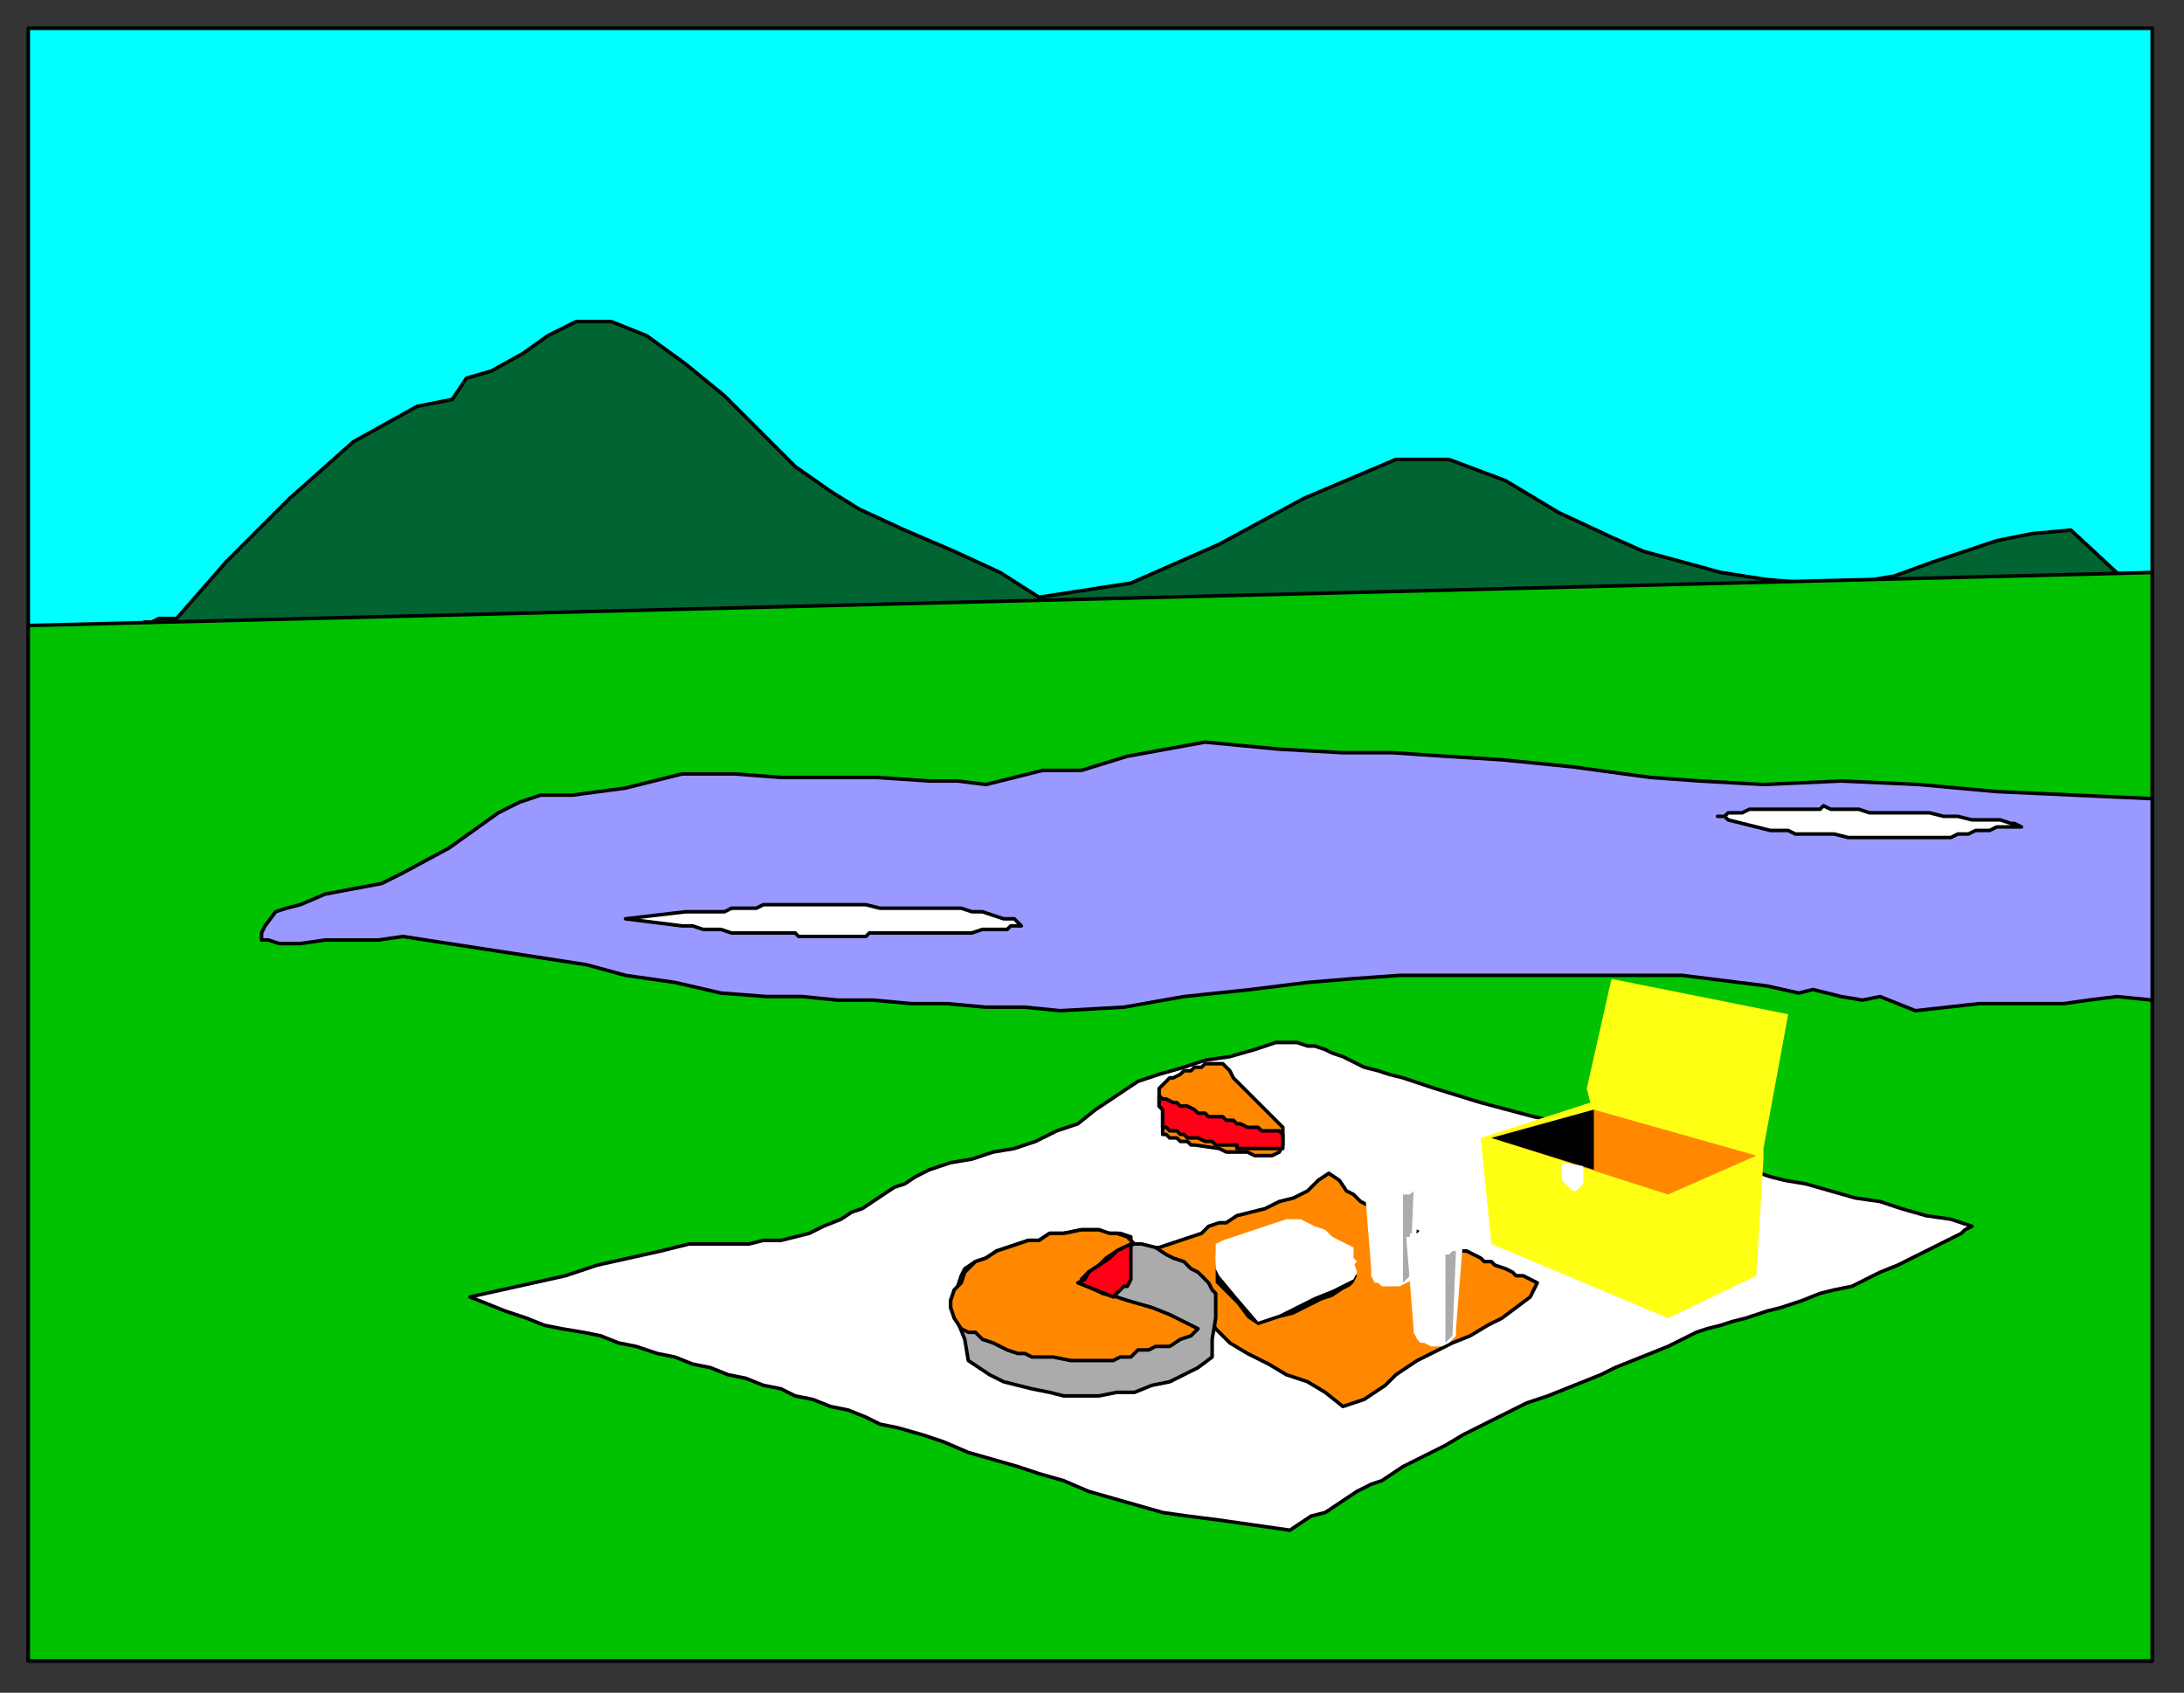 <?xml version="1.0" encoding="UTF-8" standalone="no"?>
<svg
   xmlns:dc="http://purl.org/dc/elements/1.1/"
   xmlns:cc="http://creativecommons.org/ns#"
   xmlns:rdf="http://www.w3.org/1999/02/22-rdf-syntax-ns#"
   xmlns:svg="http://www.w3.org/2000/svg"
   xmlns="http://www.w3.org/2000/svg"
   xmlns:sodipodi="http://sodipodi.sourceforge.net/DTD/sodipodi-0.dtd"
   xmlns:inkscape="http://www.inkscape.org/namespaces/inkscape"
   version="1.0"
   width="163.512mm"
   height="126.735mm"
   id="svg57"
   sodipodi:docname="BCKLC042.WMF">
  <rect width="100%" height="100%" fill="#333333" stroke="none"/>
  <sodipodi:namedview
     pagecolor="#ffffff"
     bordercolor="#666666"
     borderopacity="1"
     objecttolerance="10"
     gridtolerance="10"
     guidetolerance="10"
     inkscape:pageopacity="0"
     inkscape:pageshadow="2"
     inkscape:window-width="640"
     inkscape:window-height="480"
     id="namedview59" />
  <defs
     id="defs3">
    <pattern
       id="WMFhbasepattern"
       patternUnits="userSpaceOnUse"
       width="6"
       height="6"
       x="0"
       y="0" />
  </defs>
  <path
     style="fill:#00ffff;fill-rule:evenodd;fill-opacity:1;stroke:#000000;stroke-width:1px;stroke-linecap:round;stroke-linejoin:round;stroke-miterlimit:4;stroke-dasharray:none;stroke-opacity:1;"
     d="  M 8,470   L 8,8   L 609,8   L 609,470   L 8,470  z "
     id="path5" />
  <path
     style="fill:#006532;fill-rule:evenodd;fill-opacity:1;stroke:#000000;stroke-width:1px;stroke-linecap:round;stroke-linejoin:round;stroke-miterlimit:4;stroke-dasharray:none;stroke-opacity:1;"
     d="  M 37,178   L 38,177   L 41,176   L 43,176   L 45,175   L 50,175   L 64,159   L 82,141   L 100,125   L 118,115   L 128,113   L 132,107   L 139,105   L 148,100   L 155,95   L 163,91   L 173,91   L 183,95   L 194,103   L 205,112   L 215,122   L 225,132   L 235,139   L 243,144   L 256,150   L 270,156   L 283,162   L 294,169   L 320,165   L 345,154   L 369,141   L 395,130   L 410,130   L 426,136   L 441,145   L 456,152   L 465,156   L 476,159   L 487,162   L 500,164   L 512,165   L 524,165   L 536,163   L 547,159   L 556,156   L 565,153   L 575,151   L 586,150   L 600,163   L 350,187   L 37,178  z "
     id="path7" />
  <path
     style="fill:#00c200;fill-rule:evenodd;fill-opacity:1;stroke:#000000;stroke-width:1px;stroke-linecap:round;stroke-linejoin:round;stroke-miterlimit:4;stroke-dasharray:none;stroke-opacity:1;"
     d="  M 8,470   L 8,177   L 609,162   L 609,470   L 8,470  z "
     id="path9" />
  <path
     style="fill:#9999ff;fill-rule:evenodd;fill-opacity:1;stroke:#000000;stroke-width:1px;stroke-linecap:round;stroke-linejoin:round;stroke-miterlimit:4;stroke-dasharray:none;stroke-opacity:1;"
     d="  M 609,283   L 609,226   L 587,225   L 565,224   L 543,222   L 521,221   L 499,222   L 481,221   L 467,220   L 445,217   L 425,215   L 409,214   L 394,213   L 380,213   L 362,212   L 341,210   L 319,214   L 306,218   L 295,218   L 279,222   L 271,221   L 263,221   L 248,220   L 234,220   L 221,220   L 208,219   L 193,219   L 177,223   L 162,225   L 153,225   L 147,227   L 141,230   L 134,235   L 127,240   L 114,247   L 108,250   L 92,253   L 85,256   L 81,257   L 78,258   L 75,262   L 74,264   L 74,266   L 76,266   L 79,267   L 83,267   L 85,267   L 92,266   L 99,266   L 107,266   L 114,265   L 127,267   L 140,269   L 153,271   L 166,273   L 177,276   L 191,278   L 204,281   L 217,282   L 227,282   L 237,283   L 247,283   L 258,284   L 268,284   L 279,285   L 290,285   L 300,286   L 318,285   L 335,282   L 354,280   L 370,278   L 382,277   L 396,276   L 409,276   L 422,276   L 428,276   L 437,276   L 447,276   L 454,276   L 460,276   L 476,276   L 500,279   L 509,281   L 513,280   L 521,282   L 527,283   L 532,282   L 537,284   L 542,286   L 551,285   L 560,284   L 568,284   L 574,284   L 584,284   L 591,283   L 599,282   L 609,283  z "
     id="path11" />
  <path
     style="fill:#ffffff;fill-rule:evenodd;fill-opacity:1;stroke:#000000;stroke-width:1px;stroke-linecap:round;stroke-linejoin:round;stroke-miterlimit:4;stroke-dasharray:none;stroke-opacity:1;"
     d="  M 478,327   L 481,328   L 484,329   L 488,329   L 491,330   L 495,331   L 498,332   L 501,333   L 505,334   L 511,335   L 518,337   L 525,339   L 532,340   L 538,342   L 545,344   L 552,345   L 558,347   L 556,348   L 555,349   L 553,350   L 551,351   L 549,352   L 547,353   L 545,354   L 543,355   L 537,358   L 532,360   L 528,362   L 524,364   L 519,365   L 515,366   L 510,368   L 504,370   L 500,371   L 497,372   L 494,373   L 490,374   L 487,375   L 483,376   L 480,377   L 476,379   L 472,381   L 467,383   L 462,385   L 457,387   L 453,389   L 448,391   L 443,393   L 438,395   L 432,397   L 426,400   L 420,403   L 414,406   L 409,409   L 403,412   L 397,415   L 391,419   L 388,420   L 384,422   L 381,424   L 378,426   L 375,428   L 371,429   L 368,431   L 365,433   L 358,432   L 351,431   L 344,430   L 336,429   L 329,428   L 322,426   L 315,424   L 308,422   L 301,419   L 294,417   L 288,415   L 281,413   L 274,411   L 267,408   L 261,406   L 254,404   L 249,403   L 245,401   L 240,399   L 235,398   L 230,396   L 225,395   L 221,393   L 216,392   L 211,390   L 206,389   L 201,387   L 196,386   L 191,384   L 186,383   L 180,381   L 175,380   L 170,378   L 165,377   L 159,376   L 154,375   L 149,373   L 143,371   L 138,369   L 133,367   L 142,365   L 151,363   L 160,361   L 169,358   L 178,356   L 187,354   L 195,352   L 204,352   L 208,352   L 212,352   L 216,351   L 221,351   L 225,350   L 229,349   L 233,347   L 238,345   L 241,343   L 244,342   L 247,340   L 250,338   L 253,336   L 256,335   L 259,333   L 263,331   L 269,329   L 275,328   L 281,326   L 287,325   L 293,323   L 299,320   L 305,318   L 310,314   L 316,310   L 322,306   L 328,304   L 335,302   L 341,300   L 348,299   L 355,297   L 361,295   L 364,295   L 367,295   L 370,296   L 372,296   L 375,297   L 377,298   L 380,299   L 382,300   L 384,301   L 386,302   L 390,303   L 393,304   L 397,305   L 406,308   L 419,312   L 434,316   L 448,319   L 462,323   L 472,326   L 478,327  z "
     id="path13" />
  <path
     style="fill:#ffffff;fill-rule:evenodd;fill-opacity:1;stroke:#000000;stroke-width:1px;stroke-linecap:round;stroke-linejoin:round;stroke-miterlimit:4;stroke-dasharray:none;stroke-opacity:1;"
     d="  M 572,234   L 570,233   L 569,233   L 566,232   L 562,232   L 558,232   L 554,231   L 550,231   L 546,230   L 542,230   L 537,230   L 533,230   L 529,230   L 526,229   L 523,229   L 520,229   L 518,229   L 516,228   L 515,229   L 514,229   L 512,229   L 510,229   L 508,229   L 506,229   L 504,229   L 503,229   L 501,229   L 499,229   L 497,229   L 495,229   L 493,230   L 491,230   L 489,230   L 488,231   L 486,231   L 487,231   L 488,231   L 489,232   L 501,235   L 502,235   L 504,235   L 506,235   L 508,236   L 510,236   L 513,236   L 516,236   L 519,236   L 523,237   L 526,237   L 530,237   L 533,237   L 537,237   L 541,237   L 545,237   L 549,237   L 549,237   L 552,237   L 554,236   L 556,236   L 557,236   L 559,235   L 561,235   L 563,235   L 565,234   L 566,234   L 568,234   L 569,234   L 570,234   L 571,234   L 572,234  z "
     id="path15" />
  <path
     style="fill:#ffffff;fill-rule:evenodd;fill-opacity:1;stroke:#000000;stroke-width:1px;stroke-linecap:round;stroke-linejoin:round;stroke-miterlimit:4;stroke-dasharray:none;stroke-opacity:1;"
     d="  M 289,262   L 288,262   L 286,262   L 285,263   L 283,263   L 280,263   L 278,263   L 275,264   L 271,264   L 268,264   L 265,264   L 261,264   L 257,264   L 253,264   L 250,264   L 249,264   L 247,264   L 246,264   L 245,265   L 243,265   L 242,265   L 240,265   L 239,265   L 237,265   L 236,265   L 234,265   L 232,265   L 231,265   L 229,265   L 228,265   L 227,265   L 226,265   L 225,264   L 223,264   L 221,264   L 220,264   L 218,264   L 216,264   L 215,264   L 213,264   L 211,264   L 209,264   L 207,264   L 204,263   L 202,263   L 199,263   L 196,262   L 193,262   L 177,260   L 194,258   L 195,258   L 196,258   L 198,258   L 200,258   L 203,258   L 205,258   L 207,257   L 209,257   L 212,257   L 214,257   L 216,256   L 218,256   L 221,256   L 223,256   L 226,256   L 229,256   L 231,256   L 234,256   L 236,256   L 241,256   L 245,256   L 249,257   L 253,257   L 257,257   L 261,257   L 265,257   L 268,257   L 272,257   L 275,258   L 278,258   L 281,259   L 284,260   L 287,260   L 289,262  z "
     id="path17" />
  <path
     style="fill:#ff8800;fill-rule:evenodd;fill-opacity:1;stroke:#000000;stroke-width:1px;stroke-linecap:round;stroke-linejoin:round;stroke-miterlimit:4;stroke-dasharray:none;stroke-opacity:1;"
     d="  M 326,353   L 328,353   L 331,352   L 334,351   L 337,350   L 340,349   L 342,347   L 345,346   L 347,346   L 350,344   L 354,343   L 358,342   L 362,340   L 366,339   L 370,337   L 373,334   L 376,332   L 379,334   L 381,337   L 383,338   L 385,340   L 387,341   L 389,342   L 392,343   L 395,345   L 397,346   L 399,347   L 400,348   L 402,349   L 403,350   L 404,350   L 406,351   L 408,352   L 410,353   L 413,354   L 415,354   L 417,355   L 419,356   L 420,357   L 422,357   L 423,358   L 426,359   L 428,360   L 429,361   L 431,361   L 433,362   L 435,363   L 433,367   L 429,370   L 425,373   L 421,375   L 416,378   L 411,380   L 407,382   L 403,384   L 401,385   L 398,387   L 395,389   L 392,392   L 389,394   L 386,396   L 383,397   L 380,398   L 375,394   L 370,391   L 364,389   L 359,386   L 353,383   L 348,380   L 344,376   L 341,370   L 340,368   L 338,365   L 336,363   L 334,361   L 332,359   L 330,357   L 328,355   L 326,353  z "
     id="path19" />
  <path
     style="fill:#ff8800;fill-rule:evenodd;fill-opacity:1;stroke:#000000;stroke-width:1px;stroke-linecap:round;stroke-linejoin:round;stroke-miterlimit:4;stroke-dasharray:none;stroke-opacity:1;"
     d="  M 329,321   L 329,319   L 329,318   L 329,317   L 329,316   L 329,315   L 329,314   L 328,313   L 328,311   L 328,310   L 328,309   L 328,308   L 329,307   L 330,306   L 331,305   L 332,305   L 334,304   L 335,303   L 336,303   L 337,303   L 338,302   L 340,302   L 341,301   L 342,301   L 343,301   L 345,301   L 346,301   L 347,302   L 348,303   L 349,305   L 350,306   L 351,307   L 352,308   L 353,309   L 355,311   L 359,315   L 360,316   L 361,317   L 362,318   L 363,319   L 363,320   L 363,322   L 363,322   L 363,323   L 363,324   L 362,326   L 362,326   L 360,327   L 359,327   L 358,327   L 357,327   L 356,327   L 355,327   L 353,326   L 352,326   L 351,326   L 350,326   L 349,326   L 348,326   L 347,326   L 345,325   L 338,324   L 337,324   L 336,323   L 334,323   L 333,322   L 331,322   L 330,321   L 329,321  z "
     id="path21" />
  <path
     style="fill:#ff0016;fill-rule:evenodd;fill-opacity:1;stroke:#000000;stroke-width:1px;stroke-linecap:round;stroke-linejoin:round;stroke-miterlimit:4;stroke-dasharray:none;stroke-opacity:1;"
     d="  M 328,310   L 329,311   L 330,311   L 332,312   L 333,312   L 334,313   L 335,313   L 336,313   L 338,314   L 339,315   L 340,315   L 341,315   L 342,316   L 343,316   L 344,316   L 345,316   L 346,316   L 347,317   L 349,317   L 350,318   L 351,318   L 353,319   L 354,319   L 355,319   L 356,319   L 357,320   L 358,320   L 359,320   L 360,320   L 361,320   L 362,320   L 363,321   L 363,322   L 363,324   L 363,325   L 361,325   L 360,325   L 359,325   L 358,325   L 357,325   L 356,325   L 355,325   L 354,325   L 353,325   L 352,325   L 350,325   L 350,324   L 348,324   L 347,324   L 346,324   L 344,324   L 343,323   L 342,323   L 341,323   L 339,322   L 338,322   L 337,322   L 336,322   L 335,321   L 334,321   L 333,320   L 331,320   L 330,319   L 329,319   L 329,318   L 329,317   L 329,316   L 329,315   L 329,314   L 328,313   L 328,312   L 328,310  z "
     id="path23" />
  <path
     style="fill:#ababab;fill-rule:evenodd;fill-opacity:1;stroke:#000000;stroke-width:1px;stroke-linecap:round;stroke-linejoin:round;stroke-miterlimit:4;stroke-dasharray:none;stroke-opacity:1;"
     d="  M 315,349   L 317,349   L 320,350   L 320,352   L 323,352   L 327,353   L 330,355   L 332,356   L 335,357   L 337,359   L 339,360   L 340,361   L 342,363   L 343,365   L 344,366   L 344,368   L 344,370   L 344,372   L 344,373   L 343,379   L 343,380   L 343,381   L 343,383   L 343,384   L 339,387   L 335,389   L 331,391   L 326,392   L 321,394   L 316,394   L 311,395   L 306,395   L 301,395   L 297,394   L 292,393   L 288,392   L 284,391   L 280,389   L 277,387   L 274,385   L 273,379   L 271,374   L 270,372   L 269,370   L 269,368   L 270,366   L 271,364   L 272,361   L 273,359   L 276,357   L 279,356   L 282,354   L 285,353   L 288,352   L 291,351   L 294,351   L 297,349   L 301,349   L 306,348   L 309,348   L 311,348   L 313,349   L 315,349  z "
     id="path25" />
  <path
     style="fill:#ff8800;fill-rule:evenodd;fill-opacity:1;stroke:#000000;stroke-width:1px;stroke-linecap:round;stroke-linejoin:round;stroke-miterlimit:4;stroke-dasharray:none;stroke-opacity:1;"
     d="  M 321,352   L 318,353   L 316,354   L 313,356   L 311,358   L 308,360   L 306,362   L 308,364   L 312,366   L 316,367   L 319,368   L 326,370   L 331,372   L 335,374   L 339,376   L 337,378   L 334,379   L 331,381   L 329,381   L 327,381   L 325,382   L 322,382   L 320,384   L 317,384   L 315,385   L 311,385   L 309,385   L 306,385   L 303,385   L 298,384   L 295,384   L 292,384   L 290,383   L 288,383   L 285,382   L 283,381   L 281,380   L 278,379   L 276,377   L 274,377   L 272,376   L 270,373   L 269,370   L 269,368   L 270,365   L 272,363   L 273,360   L 276,357   L 279,356   L 282,354   L 285,353   L 288,352   L 291,351   L 294,351   L 297,349   L 299,349   L 301,349   L 306,348   L 309,348   L 311,348   L 314,349   L 316,349   L 319,350   L 320,351   L 321,352  z "
     id="path27" />
  <path
     style="fill:#ff0016;fill-rule:evenodd;fill-opacity:1;stroke:#000000;stroke-width:1px;stroke-linecap:round;stroke-linejoin:round;stroke-miterlimit:4;stroke-dasharray:none;stroke-opacity:1;"
     d="  M 320,352   L 320,354   L 320,355   L 320,359   L 320,362   L 319,364   L 318,364   L 316,366   L 315,367   L 310,365   L 305,363   L 307,362   L 308,360   L 311,358   L 314,356   L 316,354   L 318,353   L 320,352  z "
     id="path29" />
  <path
     style="fill:#000000;fill-rule:evenodd;fill-opacity:1;stroke:none;"
     d="  M 344,357   L 350,356   L 356,353   L 361,351   L 366,350   L 370,352   L 375,354   L 380,356   L 383,358   L 383,360   L 384,361   L 383,363   L 382,364   L 380,365   L 377,367   L 374,368   L 372,369   L 366,372   L 362,373   L 359,374   L 356,375   L 353,373   L 350,369   L 346,365   L 344,363   L 344,362   L 344,360   L 344,359   L 344,357  z "
     id="path31" />
  <path
     style="fill:#ffffff;fill-rule:evenodd;fill-opacity:1;stroke:none;"
     d="  M 344,355   L 356,351   L 366,348   L 375,352   L 383,357   L 384,360   L 383,362   L 377,365   L 372,367   L 362,372   L 356,374   L 350,367   L 345,361   L 344,359   L 344,355  z "
     id="path33" />
  <path
     style="fill:#ffffff;fill-rule:evenodd;fill-opacity:1;stroke:none;"
     d="  M 344,352   L 346,351   L 349,350   L 352,349   L 355,348   L 358,347   L 361,346   L 364,345   L 366,345   L 368,345   L 370,346   L 372,347   L 375,348   L 377,350   L 379,351   L 381,352   L 383,353   L 383,354   L 383,355   L 383,356   L 384,357   L 383,358   L 382,359   L 380,360   L 378,361   L 376,362   L 374,363   L 373,363   L 368,365   L 365,366   L 363,367   L 361,368   L 360,368   L 359,368   L 357,369   L 356,369   L 355,368   L 353,367   L 351,365   L 349,364   L 347,362   L 346,360   L 345,359   L 344,358   L 344,356   L 344,355   L 344,354   L 344,352  z "
     id="path35" />
  <path
     style="fill:#ffffff;fill-rule:evenodd;fill-opacity:1;stroke:none;"
     d="  M 402,334   L 400,359   L 400,361   L 400,362   L 398,363   L 396,364   L 394,364   L 393,364   L 391,364   L 390,363   L 389,363   L 388,361   L 388,359   L 386,334   L 387,333   L 389,332   L 390,332   L 391,332   L 393,331   L 394,331   L 395,331   L 396,332   L 398,332   L 399,332   L 400,332   L 401,333   L 402,334  z "
     id="path37" />
  <path
     style="fill:#ababab;fill-rule:evenodd;fill-opacity:1;stroke:none;"
     d="  M 400,337   L 399,338   L 398,338   L 397,338   L 397,363   L 398,362   L 399,361   L 400,337  z "
     id="path39" />
  <path
     style="fill:#ffffff;fill-rule:evenodd;fill-opacity:1;stroke:none;"
     d="  M 402,334   L 402,334   L 402,334   L 401,334   L 401,333   L 401,333   L 401,333   L 400,333   L 400,332   L 400,332   L 399,332   L 399,332   L 398,332   L 397,332   L 397,331   L 396,331   L 395,331   L 395,331   L 394,331   L 393,331   L 393,331   L 392,331   L 391,331   L 391,332   L 390,332   L 389,332   L 389,332   L 388,332   L 388,332   L 388,333   L 387,333   L 387,333   L 387,333   L 386,334   L 386,334   L 386,334   L 386,334   L 386,334   L 386,335   L 386,335   L 387,335   L 387,335   L 387,336   L 388,336   L 388,336   L 388,336   L 389,336   L 389,337   L 390,337   L 391,337   L 391,337   L 392,337   L 393,337   L 393,337   L 394,337   L 395,337   L 395,337   L 396,337   L 397,337   L 397,337   L 398,337   L 399,337   L 399,336   L 400,336   L 400,336   L 400,336   L 401,336   L 401,335   L 401,335   L 401,335   L 402,335   L 402,334   L 402,334  z "
     id="path41" />
  <path
     style="fill:#ffffff;fill-rule:evenodd;fill-opacity:1;stroke:none;"
     d="  M 414,351   L 412,376   L 412,377   L 412,378   L 410,380   L 408,381   L 406,381   L 405,381   L 403,380   L 402,380   L 401,379   L 400,377   L 400,376   L 398,351   L 399,350   L 401,349   L 402,349   L 403,348   L 405,348   L 406,348   L 407,348   L 409,348   L 410,348   L 411,349   L 412,349   L 414,350   L 414,351  z "
     id="path43" />
  <path
     style="fill:#ababab;fill-rule:evenodd;fill-opacity:1;stroke:none;"
     d="  M 412,354   L 411,354   L 410,355   L 409,355   L 409,380   L 410,379   L 411,378   L 412,354  z "
     id="path45" />
  <path
     style="fill:#ffffff;fill-rule:evenodd;fill-opacity:1;stroke:none;"
     d="  M 414,351   L 414,351   L 414,350   L 414,350   L 414,350   L 413,350   L 413,349   L 413,349   L 412,349   L 412,349   L 411,349   L 411,348   L 410,348   L 410,348   L 409,348   L 408,348   L 407,348   L 407,348   L 406,348   L 405,348   L 405,348   L 404,348   L 403,348   L 403,348   L 402,348   L 402,348   L 401,349   L 401,349   L 400,349   L 400,349   L 399,349   L 399,350   L 399,350   L 399,350   L 398,350   L 398,351   L 398,351   L 398,351   L 398,351   L 399,352   L 399,352   L 399,352   L 399,352   L 400,352   L 400,353   L 401,353   L 401,353   L 402,353   L 402,353   L 403,354   L 403,354   L 404,354   L 405,354   L 405,354   L 406,354   L 407,354   L 407,354   L 408,354   L 409,354   L 410,354   L 410,353   L 411,353   L 411,353   L 412,353   L 412,353   L 413,352   L 413,352   L 413,352   L 414,352   L 414,352   L 414,351   L 414,351   L 414,351  z "
     id="path47" />
  <path
     style="fill:#ffff14;fill-rule:evenodd;fill-opacity:1;stroke:none;"
     d="  M 456,277   L 449,308   L 450,312   L 419,322   L 422,352   L 472,373   L 497,361   L 499,328   L 499,325   L 506,287   L 456,277  z "
     id="path49" />
  <path
     style="fill:#ff8800;fill-rule:evenodd;fill-opacity:1;stroke:none;"
     d="  M 451,314   L 497,327   L 472,338   L 422,322   L 451,314  z "
     id="path51" />
  <path
     style="fill:#000000;fill-rule:evenodd;fill-opacity:1;stroke:none;"
     d="  M 422,322   L 451,314   L 451,331   L 422,322  z "
     id="path53" />
  <path
     style="fill:#ffffff;fill-rule:evenodd;fill-opacity:1;stroke:none;"
     d="  M 442,329   L 442,334   L 443,335   L 444,336   L 445,337   L 446,337   L 447,336   L 448,335   L 448,330   L 442,329  z "
     id="path55" />
</svg>
